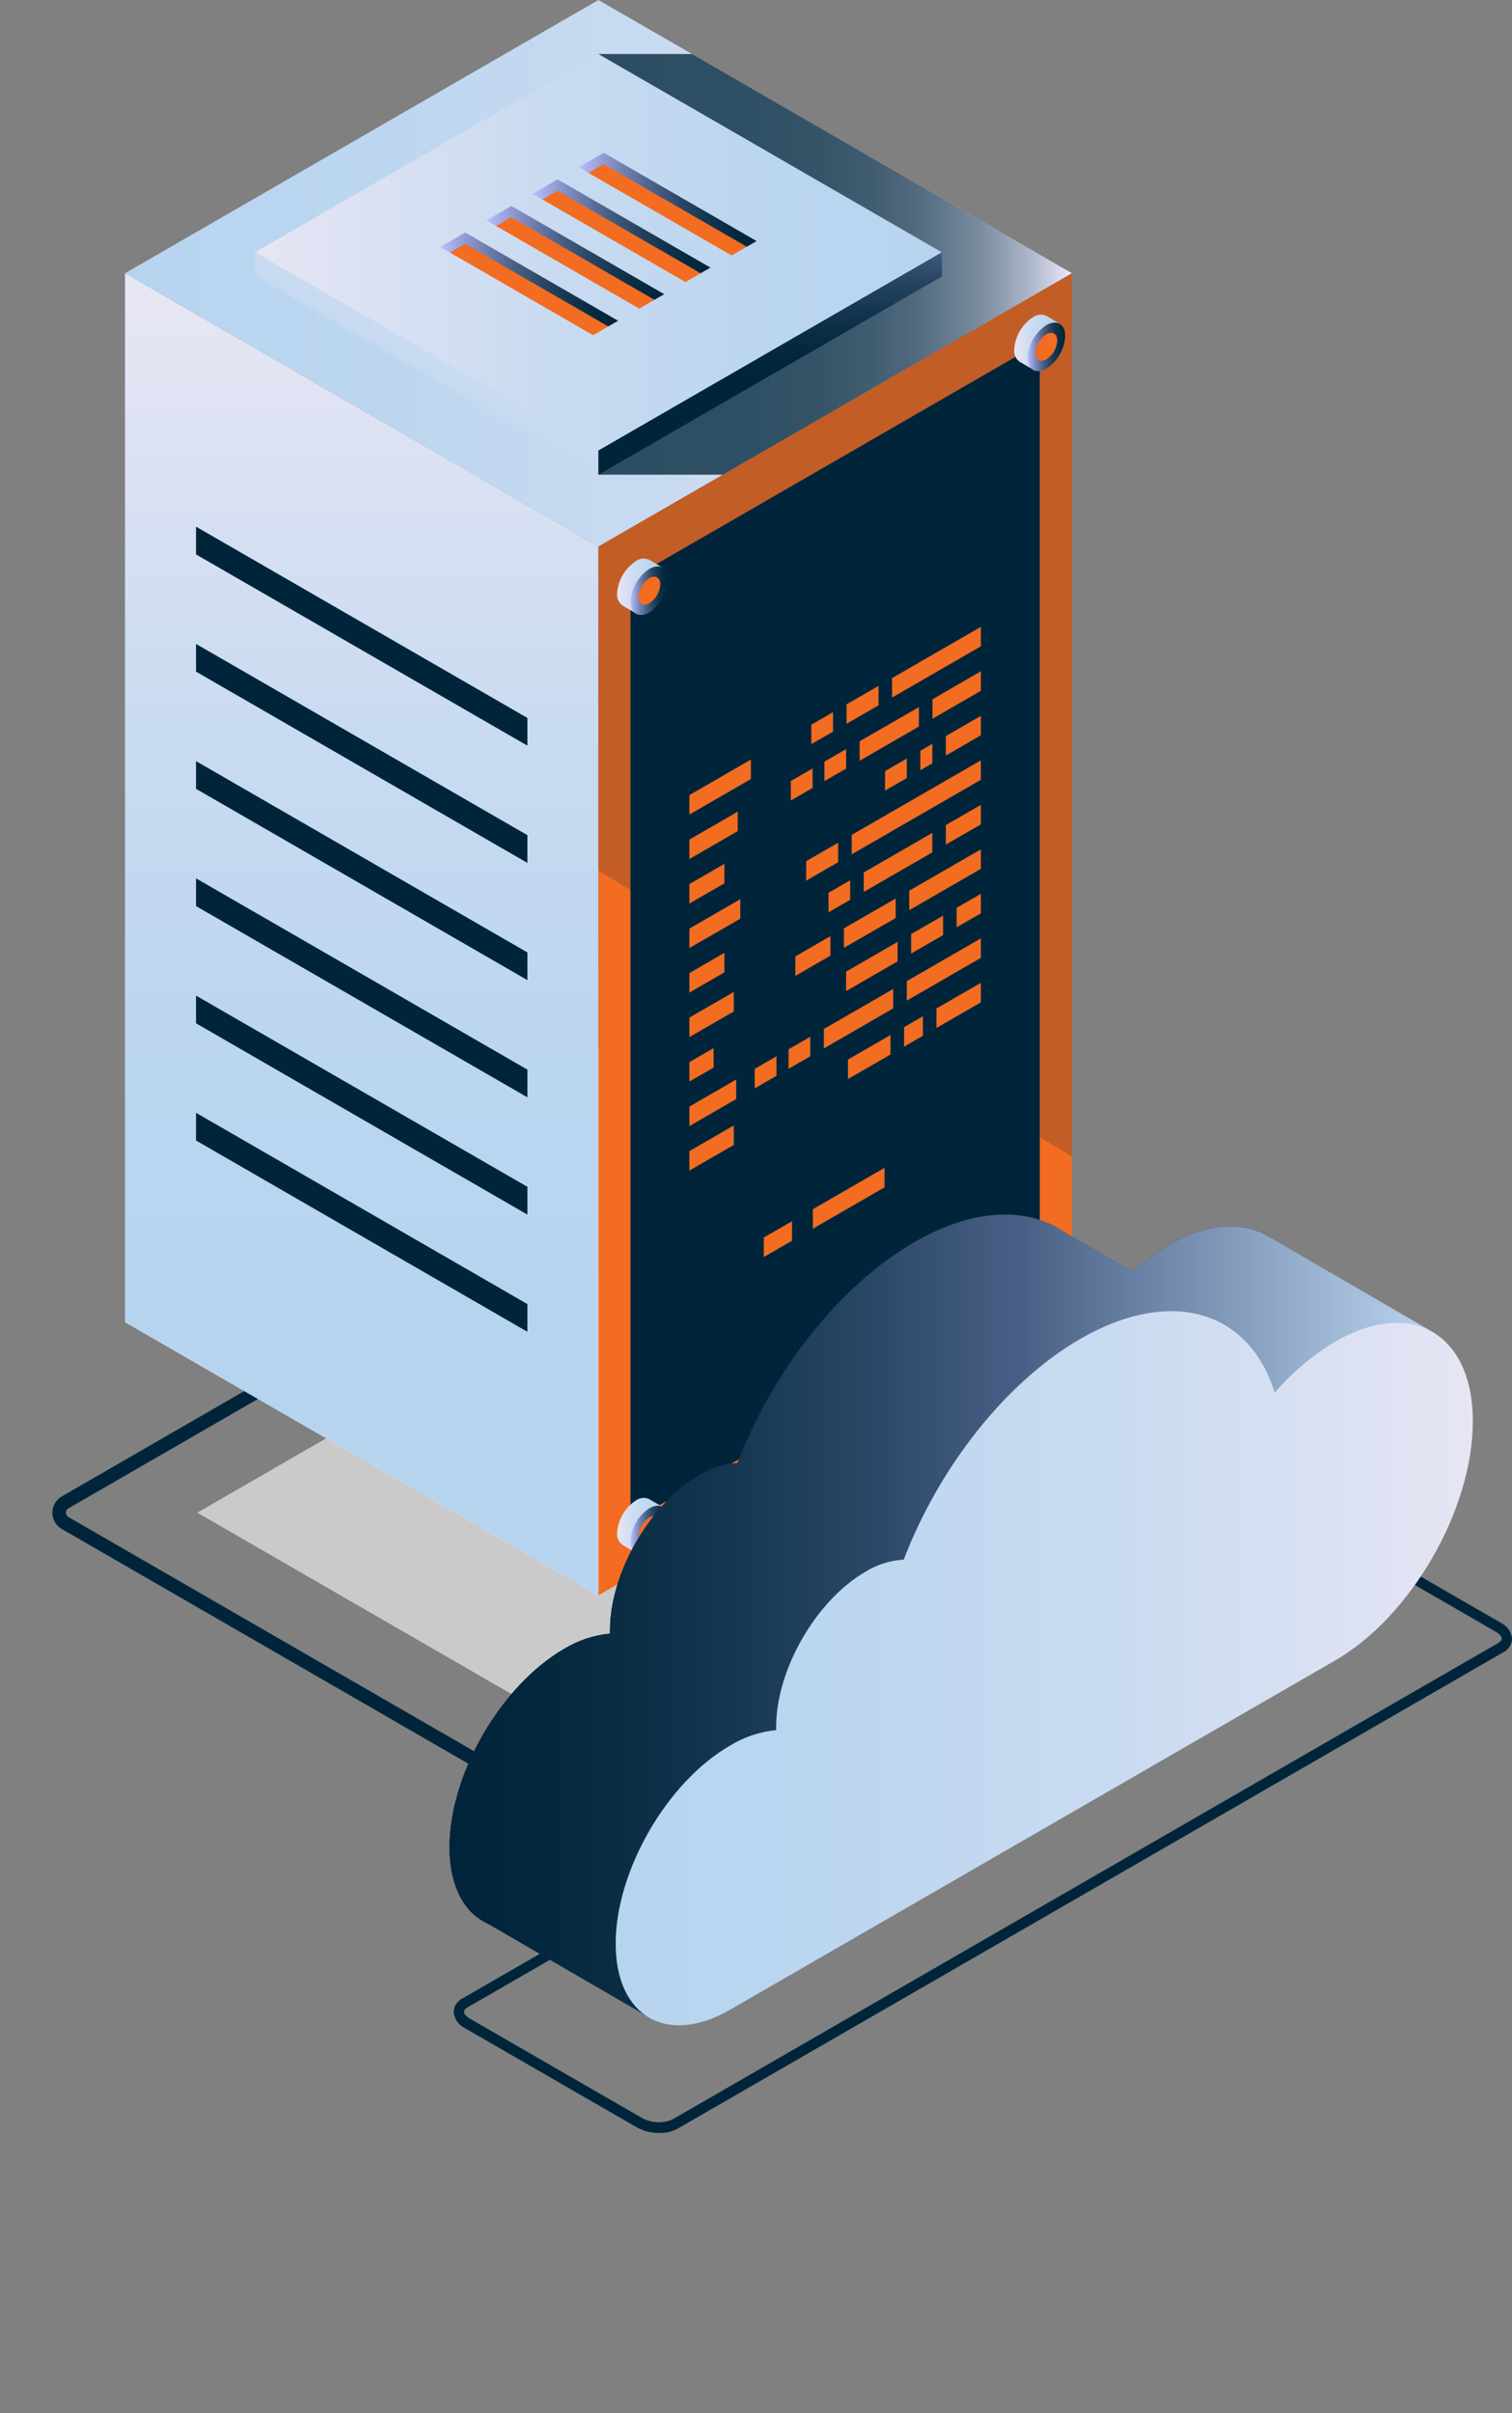 <svg xmlns="http://www.w3.org/2000/svg" width="385" height="614" viewBox="0 0 385 614" fill="none"><rect x="0" y="0" width="385" height="614" fill="#808080" stroke="none"/><g clip-path="url(#clip0_287_97753)"><path d="M152.377 139.067L272.91 69.534L152.377 0L31.828 69.534L152.377 139.067Z" fill="url(#paint0_linear_287_97753)"></path><path d="M147.557 465.109L15.691 389.037C14.972 388.614 14.377 388.012 13.963 387.288C13.55 386.565 13.332 385.747 13.332 384.914C13.332 384.081 13.55 383.263 13.963 382.54C14.377 381.817 14.972 381.214 15.691 380.792L147.557 304.719C149.016 303.889 150.666 303.452 152.346 303.452C154.025 303.452 155.675 303.889 157.134 304.719L289.001 380.792C289.719 381.214 290.315 381.817 290.728 382.54C291.142 383.263 291.359 384.081 291.359 384.914C291.359 385.747 291.142 386.565 290.728 387.288C290.315 388.012 289.719 388.614 289.001 389.037L157.134 465.109C155.674 465.937 154.024 466.372 152.346 466.372C150.667 466.372 149.017 465.937 147.557 465.109ZM149.297 307.734L17.43 383.806C17.235 383.917 17.072 384.079 16.959 384.273C16.846 384.468 16.786 384.689 16.786 384.914C16.786 385.139 16.846 385.36 16.959 385.555C17.072 385.75 17.235 385.911 17.43 386.023L149.297 462.095C150.23 462.628 151.287 462.908 152.362 462.908C153.437 462.908 154.493 462.628 155.427 462.095L287.293 386.055C287.493 385.945 287.659 385.783 287.775 385.587C287.89 385.39 287.949 385.166 287.947 384.938C287.948 384.713 287.888 384.491 287.773 384.297C287.657 384.104 287.492 383.945 287.293 383.838L155.442 307.766C154.506 307.233 153.447 306.953 152.37 306.953C151.292 306.953 150.233 307.233 149.297 307.766V307.734Z" fill="#00253A"></path><g opacity="0.67"><path d="M152.379 443.834L254.507 384.906L152.379 325.994L50.234 384.906L152.379 443.834Z" fill="#EFEFEF"></path></g><path d="M152.377 405.958L272.91 336.424L152.377 266.891L31.828 336.424L152.377 405.958Z" fill="white"></path><path d="M31.828 69.534V336.424L152.377 405.958V139.067L31.828 69.534Z" fill="url(#paint1_linear_287_97753)"></path><path d="M272.912 69.534V336.424L152.379 405.958V139.067L272.912 69.534Z" fill="#F26C21"></path><path d="M264.754 87.236V327.126L160.535 387.251V147.344L264.754 87.236Z" fill="#00253A"></path><path d="M49.914 134.011V141.076L134.292 189.734V182.685L49.914 134.011Z" fill="#00253A"></path><path d="M49.914 163.85V170.899L134.292 219.573V212.508L49.914 163.85Z" fill="#00253A"></path><path d="M49.914 193.673V200.722L134.292 249.396V242.347L49.914 193.673Z" fill="#00253A"></path><path d="M49.914 223.496V230.561L134.292 279.218V272.169L49.914 223.496Z" fill="#00253A"></path><path d="M49.914 253.335V260.384L134.292 309.057V301.992L49.914 253.335Z" fill="#00253A"></path><path d="M49.914 283.158V290.207L134.292 338.88V331.831L49.914 283.158Z" fill="#00253A"></path><path opacity="0.78" d="M152.379 120.791H184.049L272.912 69.534L176.211 13.747H152.379V120.791Z" fill="url(#paint2_linear_287_97753)"></path><path d="M152.377 114.651L239.836 64.207L152.377 13.747L64.902 64.207L152.377 114.651Z" fill="url(#paint3_linear_287_97753)"></path><path d="M64.902 64.207V70.331L152.377 120.791V114.651L64.902 64.207Z" fill="url(#paint4_linear_287_97753)"></path><path d="M239.838 64.207V70.331L152.379 120.791V114.651L239.838 64.207Z" fill="url(#paint5_linear_287_97753)"></path><path d="M186.298 65.004L190.177 62.772L189.842 60.969L153.91 40.078L148.93 42.438L149.856 44.001L186.298 65.004Z" fill="#F26C21"></path><path d="M153.72 41.768L149.857 44.001L147.367 42.549L153.72 38.881L192.653 61.336L190.163 62.788L153.72 41.768Z" fill="url(#paint6_linear_287_97753)"></path><path d="M174.532 71.766L178.411 69.534L178.092 67.731L142.16 46.824L137.164 49.216L138.106 50.747L174.532 71.766Z" fill="#F26C21"></path><path d="M141.971 48.53L138.108 50.747L135.602 49.311L141.971 45.643L180.903 68.098L178.397 69.534L141.971 48.53Z" fill="url(#paint7_linear_287_97753)"></path><path d="M162.77 78.528L166.649 76.296L166.33 74.477L130.398 53.585L125.418 55.962L126.344 57.509L162.77 78.528Z" fill="#F26C21"></path><path d="M130.205 55.276L126.342 57.509L123.852 56.073L130.205 52.405L169.137 74.86L166.647 76.296L130.205 55.276Z" fill="url(#paint8_linear_287_97753)"></path><path d="M151.021 85.29L154.899 83.057L154.58 81.239L118.649 60.347L113.652 62.724L114.578 64.271L151.021 85.29Z" fill="#F26C21"></path><path d="M118.459 62.054L114.58 64.271L112.09 62.835L118.459 59.167L157.391 81.622L154.885 83.058L118.459 62.054Z" fill="url(#paint9_linear_287_97753)"></path><g opacity="0.2"><path d="M272.912 294.242L152.379 221.534V139.067L272.912 69.534V294.242Z" fill="#00253A"></path></g><path d="M157.136 151.06C157.228 149.399 157.709 147.783 158.541 146.343C159.373 144.902 160.532 143.677 161.925 142.767C162.411 142.414 162.983 142.199 163.581 142.142C164.179 142.086 164.782 142.192 165.325 142.448L168.725 144.426H166.618C166.685 144.767 166.717 145.114 166.714 145.462C166.624 147.123 166.143 148.739 165.311 150.18C164.479 151.621 163.319 152.846 161.925 153.755C161.601 153.943 161.258 154.098 160.903 154.218L161.877 156.036L158.557 154.106C158.076 153.765 157.692 153.305 157.443 152.771C157.194 152.237 157.088 151.647 157.136 151.06Z" fill="url(#paint10_linear_287_97753)"></path><path d="M160.566 153.069C160.566 156.115 162.705 157.359 165.355 155.828C166.748 154.918 167.908 153.693 168.74 152.253C169.571 150.812 170.052 149.196 170.144 147.535C170.144 144.473 167.989 143.245 165.355 144.76C163.959 145.671 162.798 146.899 161.966 148.342C161.134 149.786 160.654 151.406 160.566 153.069Z" fill="url(#paint11_linear_287_97753)"></path><path d="M162.594 151.889C162.594 153.644 163.839 154.361 165.355 153.484C166.161 152.961 166.832 152.255 167.312 151.423C167.792 150.592 168.067 149.658 168.117 148.7C168.117 146.945 166.888 146.244 165.355 147.105C164.551 147.63 163.882 148.336 163.402 149.167C162.923 149.999 162.646 150.931 162.594 151.889Z" fill="#F26C21"></path><path d="M258.243 89.006C258.333 87.345 258.813 85.729 259.645 84.288C260.477 82.847 261.637 81.623 263.031 80.713C263.519 80.358 264.093 80.14 264.694 80.081C265.294 80.022 265.9 80.125 266.447 80.378L269.831 82.372H267.74C267.806 82.713 267.838 83.061 267.836 83.408C267.747 85.072 267.267 86.691 266.435 88.134C265.603 89.578 264.443 90.805 263.047 91.717C262.721 91.901 262.379 92.056 262.026 92.18L262.999 93.998L259.727 92.116C259.22 91.782 258.813 91.316 258.551 90.767C258.29 90.219 258.183 89.61 258.243 89.006Z" fill="url(#paint12_linear_287_97753)"></path><path d="M261.656 91.016C261.656 94.078 263.795 95.322 266.445 93.79C267.84 92.879 269.001 91.651 269.833 90.208C270.665 88.764 271.145 87.145 271.234 85.482C271.234 82.436 269.079 81.192 266.445 82.722C265.051 83.632 263.891 84.857 263.059 86.297C262.227 87.738 261.746 89.355 261.656 91.016Z" fill="url(#paint13_linear_287_97753)"></path><path d="M263.684 89.835C263.684 91.59 264.929 92.307 266.445 91.43C267.248 90.904 267.917 90.198 268.396 89.367C268.876 88.536 269.154 87.604 269.207 86.646C269.207 84.891 267.977 84.174 266.445 85.051C265.643 85.578 264.975 86.285 264.496 87.115C264.016 87.946 263.738 88.878 263.684 89.835Z" fill="#F26C21"></path><path d="M157.135 390.089C157.226 388.429 157.707 386.813 158.539 385.372C159.371 383.932 160.53 382.707 161.923 381.796C162.408 381.441 162.979 381.223 163.577 381.164C164.176 381.105 164.779 381.208 165.323 381.461L168.723 383.455H166.616C166.682 383.797 166.714 384.144 166.712 384.492C166.624 386.155 166.145 387.775 165.313 389.219C164.481 390.662 163.319 391.89 161.923 392.801C161.596 392.982 161.254 393.136 160.902 393.263L161.875 395.081L158.555 393.135C158.071 392.798 157.684 392.338 157.435 391.803C157.185 391.268 157.082 390.677 157.135 390.089Z" fill="url(#paint14_linear_287_97753)"></path><path d="M160.566 392.099C160.566 395.145 162.705 396.389 165.355 394.858C166.748 393.947 167.908 392.723 168.74 391.282C169.571 389.841 170.052 388.225 170.144 386.565C170.144 383.503 167.989 382.259 165.355 383.79C163.959 384.701 162.798 385.928 161.966 387.372C161.134 388.816 160.654 390.435 160.566 392.099Z" fill="url(#paint15_linear_287_97753)"></path><path d="M162.594 390.919C162.594 392.673 163.839 393.391 165.355 392.513C166.16 391.99 166.83 391.283 167.31 390.452C167.79 389.62 168.066 388.687 168.117 387.729C168.117 385.975 166.888 385.257 165.355 386.134C164.554 386.662 163.887 387.369 163.407 388.2C162.928 389.03 162.649 389.961 162.594 390.919Z" fill="#F26C21"></path><path d="M258.241 328.035C258.327 326.374 258.806 324.756 259.639 323.315C260.471 321.873 261.633 320.649 263.03 319.743C263.516 319.384 264.09 319.164 264.692 319.105C265.293 319.046 265.899 319.151 266.446 319.408L269.83 321.385L267.739 321.465C267.804 321.806 267.836 322.154 267.834 322.502C267.747 324.163 267.267 325.78 266.435 327.222C265.603 328.663 264.441 329.887 263.046 330.795C262.726 330.991 262.383 331.147 262.024 331.257L262.998 333.091L259.725 331.145C259.22 330.809 258.816 330.342 258.555 329.795C258.293 329.247 258.185 328.639 258.241 328.035Z" fill="url(#paint16_linear_287_97753)"></path><path d="M269.834 329.204C271.707 325.963 271.709 322.46 269.839 321.381C267.968 320.302 264.933 322.055 263.06 325.297C261.187 328.539 261.184 332.042 263.055 333.121C264.925 334.2 267.96 332.446 269.834 329.204Z" fill="url(#paint17_linear_287_97753)"></path><path d="M263.684 328.865C263.684 330.619 264.929 331.321 266.445 330.46C267.252 329.938 267.923 329.232 268.403 328.4C268.883 327.568 269.159 326.634 269.207 325.675C269.207 323.921 267.977 323.203 266.445 324.08C265.641 324.605 264.972 325.312 264.492 326.143C264.012 326.974 263.735 327.907 263.684 328.865Z" fill="#F26C21"></path><path d="M227.148 177.502L249.751 164.456V159.512L227.148 172.542V177.502Z" fill="#F26C21"></path><path d="M215.559 184.168L223.699 179.479V174.535L215.559 179.224V184.168Z" fill="#F26C21"></path><path d="M206.586 189.351L212.109 186.162V181.218L206.586 184.407V189.351Z" fill="#F26C21"></path><path d="M237.441 182.892L249.749 175.779V170.82L237.441 177.932V182.892Z" fill="#F26C21"></path><path d="M218.895 193.577L233.979 184.87V179.926L218.895 188.618V193.577Z" fill="#F26C21"></path><path d="M209.922 198.761L215.445 195.571V190.611L209.922 193.801V198.761Z" fill="#F26C21"></path><path d="M201.367 203.689L206.906 200.499V195.539L201.367 198.729V203.689Z" fill="#F26C21"></path><path d="M240.844 192.254L249.751 187.103V182.159L240.844 187.294V192.254Z" fill="#F26C21"></path><path d="M234.348 195.986L237.397 194.231V189.287L234.348 191.042V195.986Z" fill="#F26C21"></path><path d="M225.359 201.169L230.898 197.979V193.019L225.359 196.209V201.169Z" fill="#F26C21"></path><path d="M216.867 217.388L249.75 198.426V193.482L216.867 212.444V217.388Z" fill="#F26C21"></path><path d="M205.277 224.086L213.418 219.381V214.438L205.277 219.126V224.086Z" fill="#F26C21"></path><path d="M240.844 214.9L249.751 209.765V204.805L240.844 209.94V214.9Z" fill="#F26C21"></path><path d="M219.93 226.957L237.393 216.893V211.934L219.93 221.997V226.957Z" fill="#F26C21"></path><path d="M210.961 232.14L216.484 228.95V223.99L210.961 227.18V232.14Z" fill="#F26C21"></path><path d="M231.52 231.598L249.749 221.088V216.128L231.52 226.638V231.598Z" fill="#F26C21"></path><path d="M214.887 241.182L228.072 233.591V228.631L214.887 236.223V241.182Z" fill="#F26C21"></path><path d="M202.531 248.311L211.438 243.176V238.216L202.531 243.351V248.311Z" fill="#F26C21"></path><path d="M243.59 235.951L249.751 232.411V227.451L243.59 230.992V235.951Z" fill="#F26C21"></path><path d="M232 242.634L240.141 237.945V232.985L232 237.674V242.634Z" fill="#F26C21"></path><path d="M215.445 252.187L228.551 244.627V239.667L215.445 247.227V252.187Z" fill="#F26C21"></path><path d="M230.898 254.611L249.75 243.734V238.774L230.898 249.651V254.611Z" fill="#F26C21"></path><path d="M209.781 266.779L227.436 256.588V251.644L209.781 261.835V266.779Z" fill="#F26C21"></path><path d="M200.793 271.962L206.316 268.772V263.813L200.793 267.002V271.962Z" fill="#F26C21"></path><path d="M192.172 276.938L197.711 273.748V268.788L192.172 271.978V276.938Z" fill="#F26C21"></path><path d="M238.449 261.564L249.751 255.057V250.097L238.449 256.604V261.564Z" fill="#F26C21"></path><path d="M191.198 198.234L175.539 207.261V202.317L191.198 193.274V198.234Z" fill="#F26C21"></path><path d="M187.846 211.487L175.539 218.584V213.64L187.846 206.527V211.487Z" fill="#F26C21"></path><path d="M184.446 224.772L175.539 229.907V224.963L184.446 219.812V224.772Z" fill="#F26C21"></path><path d="M188.501 233.767L175.539 241.23V236.286L188.501 228.807V233.767Z" fill="#F26C21"></path><path d="M184.446 247.418L175.539 252.569V247.609L184.446 242.458V247.418Z" fill="#F26C21"></path><path d="M186.841 257.37L175.539 263.892V258.933L186.841 252.41V257.37Z" fill="#F26C21"></path><path d="M181.701 271.659L175.539 275.2V270.256L181.701 266.699V271.659Z" fill="#F26C21"></path><path d="M187.463 279.649L175.539 286.539V281.579L187.463 274.689V279.649Z" fill="#F26C21"></path><path d="M186.841 291.339L175.539 297.862V292.902L186.841 286.379V291.339Z" fill="#F26C21"></path><path d="M230.195 266.332L235 263.558V258.598L230.195 261.373V266.332Z" fill="#F26C21"></path><path d="M215.926 274.562L226.748 268.326V263.366L215.926 269.602V274.562Z" fill="#F26C21"></path><path d="M206.984 312.646L225.23 302.12V297.16L206.984 307.686V312.646Z" fill="#F26C21"></path><path d="M194.488 319.854L201.671 315.708V310.748L194.488 314.894V319.854Z" fill="#F26C21"></path><path d="M167.893 542.744C165.862 542.76 163.862 542.255 162.083 541.277L118.393 516.079C117.593 515.706 116.905 515.129 116.398 514.407C115.891 513.685 115.583 512.843 115.504 511.964C115.532 511.243 115.755 510.542 116.148 509.935C116.541 509.329 117.091 508.84 117.739 508.52L327.965 387.314C329.611 386.547 331.416 386.182 333.231 386.248C335.046 386.315 336.819 386.812 338.405 387.697L382.094 412.895C382.9 413.266 383.593 413.844 384.104 414.569C384.614 415.295 384.923 416.142 384.999 417.026C384.97 417.747 384.745 418.447 384.349 419.051C383.952 419.655 383.399 420.14 382.748 420.455L172.522 541.66C171.099 542.415 169.504 542.789 167.893 542.744ZM332.578 388.83C331.443 388.791 330.316 389.044 329.306 389.563L119.064 510.768C118.728 510.96 118.154 511.358 118.154 511.885C118.154 512.411 118.569 513.049 119.75 513.719L163.455 538.917C164.637 539.566 165.951 539.938 167.298 540.005C168.645 540.071 169.989 539.83 171.229 539.299L381.456 418.094C381.791 417.887 382.365 417.488 382.365 416.962C382.365 416.436 381.95 415.798 380.769 415.144L337.08 389.93C335.693 389.197 334.147 388.819 332.578 388.83Z" fill="#00253A"></path><path d="M297.655 316.856C291.847 320.317 286.644 324.702 282.251 329.838C275.866 309.105 256.104 302.726 232.767 316.122C213.484 327.286 196.676 349.119 187.801 372.291C184.362 372.495 181.027 373.547 178.095 375.353C165.517 382.61 155.317 400.264 155.317 414.777C155.317 415.096 155.317 415.367 155.317 415.686C151.165 416.085 147.159 417.421 143.6 419.593C127.574 428.875 114.469 451.441 114.469 470.021C114.469 488.6 127.526 496.112 143.616 486.83L297.607 397.984C317.033 386.82 332.724 359.533 332.724 337.126C332.724 314.719 317.081 305.644 297.655 316.856Z" fill="url(#paint18_linear_287_97753)"></path><path d="M297.655 316.856C294.347 318.783 291.25 321.05 288.412 323.618L271.189 313.682C261.723 307.048 248.027 307.303 232.799 316.122C213.516 327.286 196.708 349.119 187.832 372.291C184.394 372.495 181.059 373.547 178.127 375.353C165.549 382.61 155.349 400.264 155.349 414.777C155.349 415.096 155.349 415.367 155.349 415.686C151.197 416.085 147.191 417.421 143.632 419.593C127.574 428.875 114.469 451.441 114.469 470.021C114.469 479.223 117.661 485.698 122.881 488.776H123.009L165.182 513.24L174.456 468.984L297.655 397.92C317.081 386.756 332.772 359.469 332.772 337.062C332.772 314.655 317.081 305.644 297.655 316.856Z" fill="url(#paint19_radial_287_97753)"></path><path d="M365.447 339.311L322.716 314.496C316.331 310.7 307.472 311.178 297.655 316.84C294.347 318.767 291.25 321.034 288.412 323.602L271.189 313.666C261.723 307.032 248.027 307.287 232.799 316.106C213.516 327.27 196.708 349.103 187.832 372.275C184.394 372.479 181.059 373.531 178.127 375.337C165.549 382.594 155.349 400.248 155.349 414.761C155.349 415.08 155.349 415.351 155.349 415.67C151.197 416.069 147.191 417.405 143.632 419.577C127.574 428.875 114.469 451.441 114.469 470.021C114.469 479.223 117.661 485.698 122.881 488.776H123.009L165.182 513.24L174.456 468.984L297.655 397.92C313.41 388.845 326.722 369.213 331.176 350.171L365.447 339.311Z" fill="url(#paint20_linear_287_97753)"></path><path d="M339.971 341.4C334.171 344.871 328.97 349.255 324.568 354.382C318.182 333.649 298.421 327.27 275.084 340.682C255.801 351.846 238.992 373.679 230.117 396.851C226.679 397.055 223.344 398.107 220.412 399.913C207.834 407.17 197.634 424.824 197.634 439.337C197.634 439.64 197.634 439.927 197.634 440.23C193.481 440.635 189.475 441.976 185.917 444.153C169.811 453.435 156.77 476.049 156.77 494.581C156.77 513.113 169.811 520.656 185.917 511.374L339.908 422.544C359.334 411.38 375.025 384.093 375.025 361.686C375.025 339.279 359.398 330.236 339.971 341.4Z" fill="url(#paint21_linear_287_97753)"></path></g><defs><linearGradient id="paint0_linear_287_97753" x1="31.828" y1="69.534" x2="272.91" y2="69.534" gradientUnits="userSpaceOnUse"><stop stop-color="#B7D4EF"></stop><stop offset="0.27" stop-color="#BCD6EF"></stop><stop offset="0.59" stop-color="#CADBF1"></stop><stop offset="0.94" stop-color="#E2E4F3"></stop><stop offset="1" stop-color="#E7E6F3"></stop></linearGradient><linearGradient id="paint1_linear_287_97753" x1="92.103" y1="330.81" x2="92.103" y2="76.678" gradientUnits="userSpaceOnUse"><stop stop-color="#B7D4EF"></stop><stop offset="0.27" stop-color="#BCD6EF"></stop><stop offset="0.59" stop-color="#CADBF1"></stop><stop offset="0.94" stop-color="#E2E4F3"></stop><stop offset="1" stop-color="#E7E6F3"></stop></linearGradient><linearGradient id="paint2_linear_287_97753" x1="272.912" y1="67.269" x2="152.363" y2="67.269" gradientUnits="userSpaceOnUse"><stop stop-color="#E9E9FD"></stop><stop offset="0.03" stop-color="#D0D4E8"></stop><stop offset="0.08" stop-color="#A5B0C4"></stop><stop offset="0.14" stop-color="#7D8EA3"></stop><stop offset="0.2" stop-color="#5B7286"></stop><stop offset="0.27" stop-color="#3F5A6F"></stop><stop offset="0.34" stop-color="#28465B"></stop><stop offset="0.43" stop-color="#16374C"></stop><stop offset="0.53" stop-color="#092D42"></stop><stop offset="0.67" stop-color="#02273C"></stop><stop offset="1" stop-color="#00253A"></stop></linearGradient><linearGradient id="paint3_linear_287_97753" x1="239.836" y1="64.207" x2="64.902" y2="64.207" gradientUnits="userSpaceOnUse"><stop stop-color="#B7D4EF"></stop><stop offset="0.27" stop-color="#BCD6EF"></stop><stop offset="0.59" stop-color="#CADBF1"></stop><stop offset="0.94" stop-color="#E2E4F3"></stop><stop offset="1" stop-color="#E7E6F3"></stop></linearGradient><linearGradient id="paint4_linear_287_97753" x1="97.354" y1="112.195" x2="118.587" y2="75.083" gradientUnits="userSpaceOnUse"><stop stop-color="#B7D4EF"></stop><stop offset="0.27" stop-color="#BCD6EF"></stop><stop offset="0.59" stop-color="#CADBF1"></stop><stop offset="0.94" stop-color="#E2E4F3"></stop><stop offset="1" stop-color="#E7E6F3"></stop></linearGradient><linearGradient id="paint5_linear_287_97753" x1="196.1" y1="94.588" x2="196.1" y2="38.004" gradientUnits="userSpaceOnUse"><stop stop-color="#00253A"></stop><stop offset="0.12" stop-color="#05293F"></stop><stop offset="0.26" stop-color="#12344D"></stop><stop offset="0.42" stop-color="#294665"></stop><stop offset="0.58" stop-color="#496086"></stop><stop offset="0.75" stop-color="#7281B1"></stop><stop offset="0.92" stop-color="#A3A9E4"></stop><stop offset="1" stop-color="#BCBEFF"></stop></linearGradient><linearGradient id="paint6_linear_287_97753" x1="192.653" y1="50.842" x2="147.367" y2="50.842" gradientUnits="userSpaceOnUse"><stop stop-color="#00253A"></stop><stop offset="0.12" stop-color="#05293F"></stop><stop offset="0.26" stop-color="#12344D"></stop><stop offset="0.42" stop-color="#294665"></stop><stop offset="0.58" stop-color="#496086"></stop><stop offset="0.75" stop-color="#7281B1"></stop><stop offset="0.92" stop-color="#A3A9E4"></stop><stop offset="1" stop-color="#BCBEFF"></stop></linearGradient><linearGradient id="paint7_linear_287_97753" x1="180.903" y1="57.588" x2="135.602" y2="57.588" gradientUnits="userSpaceOnUse"><stop stop-color="#00253A"></stop><stop offset="0.12" stop-color="#05293F"></stop><stop offset="0.26" stop-color="#12344D"></stop><stop offset="0.42" stop-color="#294665"></stop><stop offset="0.58" stop-color="#496086"></stop><stop offset="0.75" stop-color="#7281B1"></stop><stop offset="0.92" stop-color="#A3A9E4"></stop><stop offset="1" stop-color="#BCBEFF"></stop></linearGradient><linearGradient id="paint8_linear_287_97753" x1="169.137" y1="64.35" x2="123.836" y2="64.35" gradientUnits="userSpaceOnUse"><stop stop-color="#00253A"></stop><stop offset="0.12" stop-color="#05293F"></stop><stop offset="0.26" stop-color="#12344D"></stop><stop offset="0.42" stop-color="#294665"></stop><stop offset="0.58" stop-color="#496086"></stop><stop offset="0.75" stop-color="#7281B1"></stop><stop offset="0.92" stop-color="#A3A9E4"></stop><stop offset="1" stop-color="#BCBEFF"></stop></linearGradient><linearGradient id="paint9_linear_287_97753" x1="157.376" y1="71.112" x2="112.09" y2="71.112" gradientUnits="userSpaceOnUse"><stop stop-color="#00253A"></stop><stop offset="0.12" stop-color="#05293F"></stop><stop offset="0.26" stop-color="#12344D"></stop><stop offset="0.42" stop-color="#294665"></stop><stop offset="0.58" stop-color="#496086"></stop><stop offset="0.75" stop-color="#7281B1"></stop><stop offset="0.92" stop-color="#A3A9E4"></stop><stop offset="1" stop-color="#BCBEFF"></stop></linearGradient><linearGradient id="paint10_linear_287_97753" x1="168.741" y1="149.114" x2="157.152" y2="149.114" gradientUnits="userSpaceOnUse"><stop stop-color="#B7D4EF"></stop><stop offset="0.27" stop-color="#BCD6EF"></stop><stop offset="0.59" stop-color="#CADBF1"></stop><stop offset="0.94" stop-color="#E2E4F3"></stop><stop offset="1" stop-color="#E7E6F3"></stop></linearGradient><linearGradient id="paint11_linear_287_97753" x1="170.16" y1="150.294" x2="160.566" y2="150.294" gradientUnits="userSpaceOnUse"><stop stop-color="#00253A"></stop><stop offset="0.12" stop-color="#05293F"></stop><stop offset="0.26" stop-color="#12344D"></stop><stop offset="0.42" stop-color="#294665"></stop><stop offset="0.58" stop-color="#496086"></stop><stop offset="0.75" stop-color="#7281B1"></stop><stop offset="0.92" stop-color="#A3A9E4"></stop><stop offset="1" stop-color="#BCBEFF"></stop></linearGradient><linearGradient id="paint12_linear_287_97753" x1="269.831" y1="87.06" x2="258.243" y2="87.06" gradientUnits="userSpaceOnUse"><stop stop-color="#B7D4EF"></stop><stop offset="0.27" stop-color="#BCD6EF"></stop><stop offset="0.59" stop-color="#CADBF1"></stop><stop offset="0.94" stop-color="#E2E4F3"></stop><stop offset="1" stop-color="#E7E6F3"></stop></linearGradient><linearGradient id="paint13_linear_287_97753" x1="271.25" y1="88.241" x2="261.656" y2="88.241" gradientUnits="userSpaceOnUse"><stop stop-color="#00253A"></stop><stop offset="0.12" stop-color="#05293F"></stop><stop offset="0.26" stop-color="#12344D"></stop><stop offset="0.42" stop-color="#294665"></stop><stop offset="0.58" stop-color="#496086"></stop><stop offset="0.75" stop-color="#7281B1"></stop><stop offset="0.92" stop-color="#A3A9E4"></stop><stop offset="1" stop-color="#BCBEFF"></stop></linearGradient><linearGradient id="paint14_linear_287_97753" x1="168.739" y1="388.144" x2="157.15" y2="388.144" gradientUnits="userSpaceOnUse"><stop stop-color="#B7D4EF"></stop><stop offset="0.27" stop-color="#BCD6EF"></stop><stop offset="0.59" stop-color="#CADBF1"></stop><stop offset="0.94" stop-color="#E2E4F3"></stop><stop offset="1" stop-color="#E7E6F3"></stop></linearGradient><linearGradient id="paint15_linear_287_97753" x1="170.16" y1="389.324" x2="160.566" y2="389.324" gradientUnits="userSpaceOnUse"><stop stop-color="#00253A"></stop><stop offset="0.12" stop-color="#05293F"></stop><stop offset="0.26" stop-color="#12344D"></stop><stop offset="0.42" stop-color="#294665"></stop><stop offset="0.58" stop-color="#496086"></stop><stop offset="0.75" stop-color="#7281B1"></stop><stop offset="0.92" stop-color="#A3A9E4"></stop><stop offset="1" stop-color="#BCBEFF"></stop></linearGradient><linearGradient id="paint16_linear_287_97753" x1="269.83" y1="326.09" x2="258.241" y2="326.09" gradientUnits="userSpaceOnUse"><stop stop-color="#B7D4EF"></stop><stop offset="0.27" stop-color="#BCD6EF"></stop><stop offset="0.59" stop-color="#CADBF1"></stop><stop offset="0.94" stop-color="#E2E4F3"></stop><stop offset="1" stop-color="#E7E6F3"></stop></linearGradient><linearGradient id="paint17_linear_287_97753" x1="256.437" y1="320.67" x2="246.81" y2="320.651" gradientUnits="userSpaceOnUse"><stop stop-color="#00253A"></stop><stop offset="0.12" stop-color="#05293F"></stop><stop offset="0.26" stop-color="#12344D"></stop><stop offset="0.42" stop-color="#294665"></stop><stop offset="0.58" stop-color="#496086"></stop><stop offset="0.75" stop-color="#7281B1"></stop><stop offset="0.92" stop-color="#A3A9E4"></stop><stop offset="1" stop-color="#BCBEFF"></stop></linearGradient><linearGradient id="paint18_linear_287_97753" x1="115.094" y1="444.16" x2="334.404" y2="444.16" gradientUnits="userSpaceOnUse"><stop stop-color="#00253A"></stop><stop offset="0.12" stop-color="#05293F"></stop><stop offset="0.26" stop-color="#12344D"></stop><stop offset="0.42" stop-color="#294665"></stop><stop offset="0.58" stop-color="#496086"></stop><stop offset="0.75" stop-color="#7281B1"></stop><stop offset="0.92" stop-color="#A3A9E4"></stop><stop offset="1" stop-color="#BCBEFF"></stop></linearGradient><radialGradient id="paint19_radial_287_97753" cx="0" cy="0" r="1" gradientUnits="userSpaceOnUse" gradientTransform="translate(165.82 378.527) scale(104.139 104.045)"><stop stop-color="#2B237C"></stop><stop offset="1" stop-color="#180D5B"></stop></radialGradient><linearGradient id="paint20_linear_287_97753" x1="114.517" y1="411.205" x2="365.447" y2="411.205" gradientUnits="userSpaceOnUse"><stop stop-color="#00253A"></stop><stop offset="0.12" stop-color="#05293F"></stop><stop offset="0.26" stop-color="#12344D"></stop><stop offset="0.42" stop-color="#294665"></stop><stop offset="0.58" stop-color="#496086"></stop><stop offset="1" stop-color="#BAD5EF"></stop></linearGradient><linearGradient id="paint21_linear_287_97753" x1="157.604" y1="468.5" x2="376.913" y2="468.5" gradientUnits="userSpaceOnUse"><stop stop-color="#B7D4EF"></stop><stop offset="0.27" stop-color="#BCD6EF"></stop><stop offset="0.59" stop-color="#CADBF1"></stop><stop offset="0.94" stop-color="#E2E4F3"></stop><stop offset="1" stop-color="#E7E6F3"></stop></linearGradient><clipPath id="clip0_287_97753"><rect width="385" height="614" fill="white"></rect></clipPath></defs></svg>